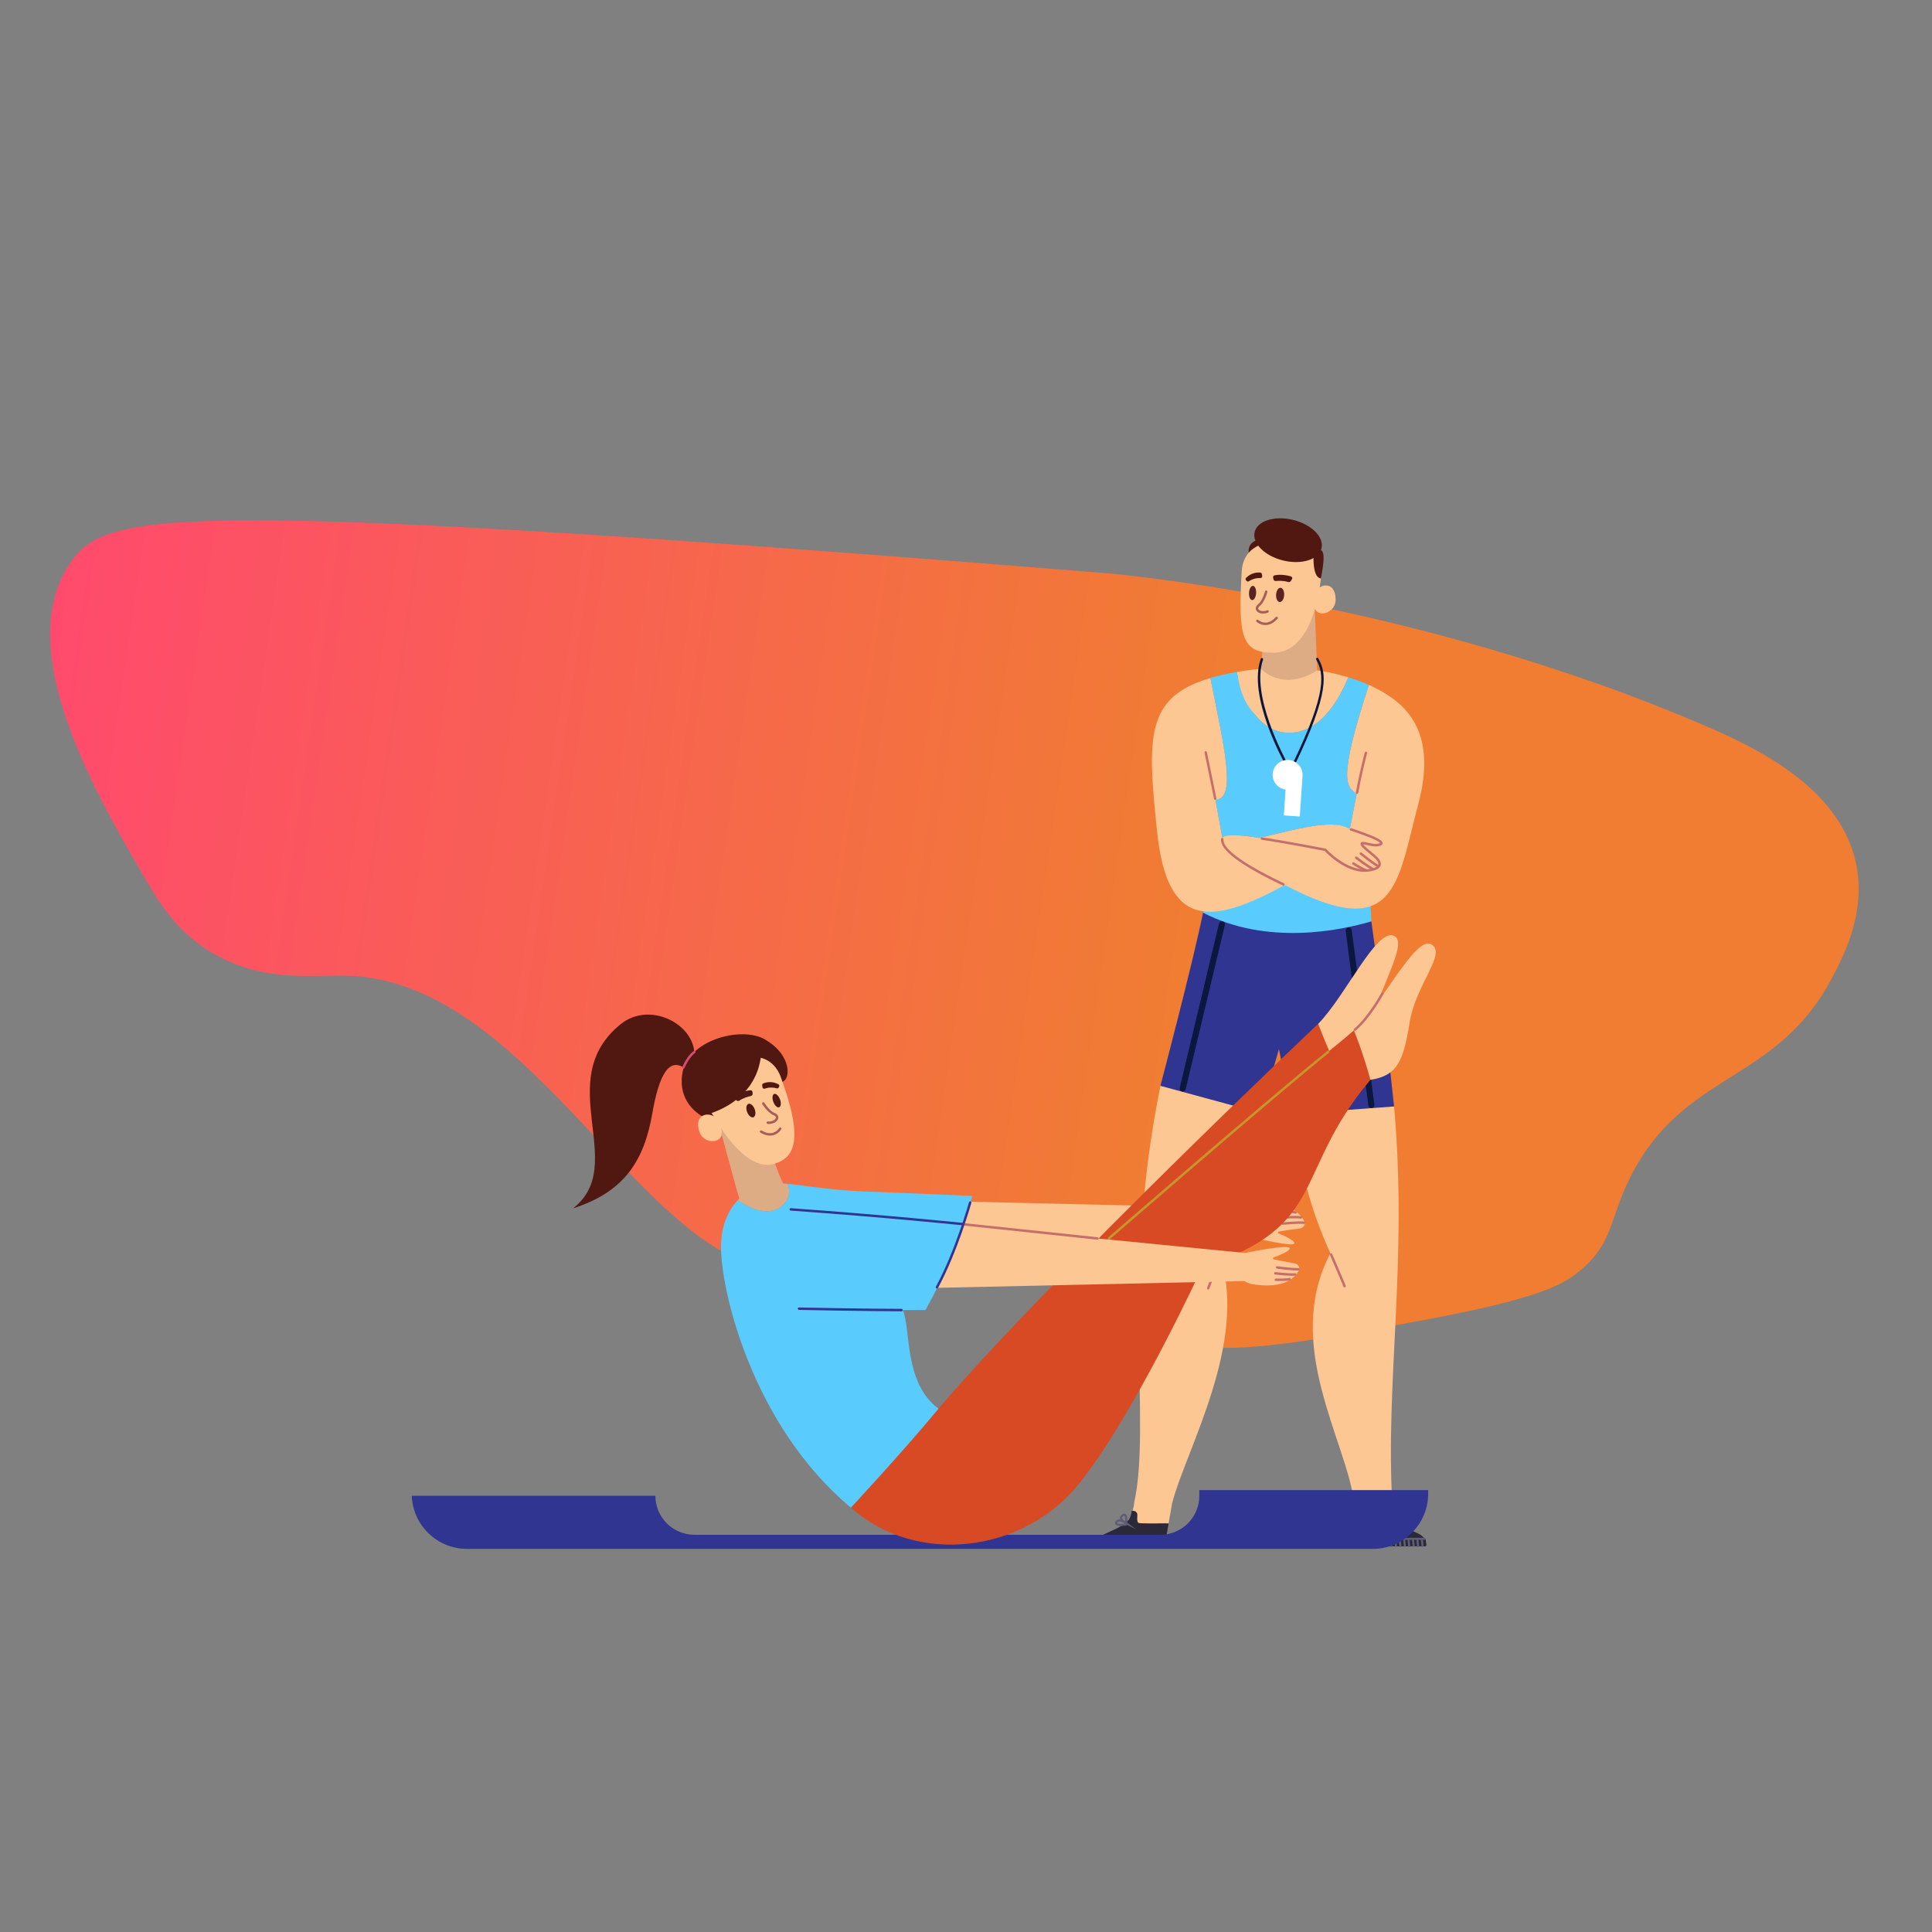<?xml version="1.0" encoding="UTF-8"?><svg id="_Layer_" xmlns="http://www.w3.org/2000/svg" xmlns:xlink="http://www.w3.org/1999/xlink" viewBox="0 0 1500 1500"><rect x="0" y="0" width="1500" height="1500" fill="#808080" stroke="none"/><defs><style>.cls-1{fill:#fff;}.cls-2{fill:#fdc794;}.cls-3{fill:#cf4e68;}.cls-4{fill:#a55f56;}.cls-5{fill:#c46f6a;}.cls-6{fill:#ddac85;}.cls-7{fill:#d84a23;}.cls-8{fill:#c6962a;}.cls-9{fill:#0c173d;}.cls-10{fill:#59ccfd;}.cls-11{fill:#5b2222;}.cls-12{fill:#29293a;}.cls-13{fill:#2f3590;}.cls-14{fill:#5d5d75;}.cls-15{fill:#511812;}.cls-16{fill:url(#Unbenannter_Verlauf_32);}</style><linearGradient id="Unbenannter_Verlauf_32" x1="-84.76" y1="95.65" x2="1335.62" y2="95.65" gradientTransform="translate(1327.03 904.66) rotate(-171.65)" gradientUnits="userSpaceOnUse"><stop offset="0" stop-color="#f07d32"/><stop offset=".17" stop-color="#f07d32"/><stop offset=".36" stop-color="#f07d32"/><stop offset="1" stop-color="#ff4a6d"/></linearGradient></defs><path class="cls-16" d="M1325.79,564.34c34.13,14.76,84.52,39.16,106.52,81.71,24.98,48.31,.15,94.44-10.98,115.12-43.25,80.35-114.74,70.65-155.84,153.32-16.76,33.71-12.86,51.39-40.4,73.36-12.24,9.77-30.92,20.55-121.03,37.29-103.8,19.28-156.6,28.64-200.66,14.59-38.21-12.18-29.94-23.11-88.06-45.97-28.33-11.14-75.86-29.33-129.57-25.63-42.93,2.95-44.01,16.74-70.82,18.23-110.5,6.17-197.9-222.05-342.71-228.72-26.67-1.23-59.27,4.88-96.03-11.9-31.44-14.34-47.95-37.21-59.75-57.23-40.97-69.51-109.47-185.72-60.58-253.37,27.67-38.28,83.56-48.07,801.52,9.76,0,0,236.24,19.03,468.38,119.43Z"/><path class="cls-10" d="M1064.73,715.36l-1.46-28.71h-119.79l-9.44,21.96s57.95,49.94,130.69,6.76Z"/><path class="cls-15" d="M975.88,419.39s-7.96,1.77-6.17,11c7.09-1.57,10.3-8.05,10.3-8.05l-4.12-2.95Z"/><path class="cls-6" d="M1022.74,523.21c.13-1.74-.1-3.17-.16-4.73l-1.91-48.27s-21.99-2.57-39.38,9.28c-1.19,29.64-1.91,45.03-3.94,45.2,0,0,5.04,10.51,21,14.53,16.93-5.01,24.4-16.01,24.4-16.01Z"/><path class="cls-2" d="M1026.34,439.32s-1.98,67.44-37.94,67.44c-24.31,0-27.27-12.16-24.31-63.73,1.93-22.38,24.16-22.82,32.9-23.56,8.74-.74,28.9,3.94,29.34,19.86Z"/><path class="cls-2" d="M1036.97,465.65c0,6.11-5.11,10.57-10.4,10.57s-6.75-4.46-6.75-10.57,4.29-11.07,9.58-11.07,7.57,4.95,7.57,11.07Z"/><path class="cls-11" d="M997.02,462.07c-.19,3.05-1.74,5.44-3.47,5.34-1.73-.11-2.98-2.66-2.8-5.72,.18-3.05,1.74-5.44,3.47-5.34,1.73,.1,2.98,2.66,2.8,5.72Z"/><path class="cls-11" d="M975.24,460.55c-.19,3.05-1.57,5.45-3.09,5.36-1.52-.09-2.61-2.64-2.42-5.69,.19-3.05,1.57-5.45,3.09-5.36,1.52,.09,2.61,2.64,2.42,5.69Z"/><path class="cls-15" d="M990.64,451.09c2.08-.21,5.8-.35,9.5,.79,.79,.24,1.65-.11,2.04-.77,.33-.56,.62-1.02,.87-1.39,.58-.86,.13-1.98-.95-2.28-2.73-.76-7.6-1.73-12.34-.79-.93,.19-1.53,1.01-1.32,1.84,.11,.45,.21,.91,.29,1.33,.16,.82,.99,1.37,1.91,1.28Z"/><path class="cls-15" d="M969.65,451.28c1.43-.96,4.62-2.67,8.94-2.49,.84,.03,1.51-.7,1.4-1.53-.1-.76-.22-1.32-.32-1.72-.14-.55-.61-.95-1.18-1-1.97-.18-6.88-.11-11.07,4.15-.48,.49-.5,1.29-.04,1.81,.19,.22,.39,.42,.56,.6,.46,.46,1.17,.54,1.71,.18Z"/><path class="cls-4" d="M982.45,485.29c-4.03,0-6.74-2.47-6.85-2.58-.38-.35-.4-.95-.05-1.33,.35-.39,.94-.41,1.33-.06,.02,.02,2.45,2.29,5.95,2.07,2.62-.12,5.18-1.54,7.6-4.23,.35-.38,.94-.42,1.33-.07,.39,.35,.42,.95,.07,1.33-2.78,3.08-5.79,4.71-8.94,4.85-.15,0-.29,0-.43,0Z"/><path class="cls-4" d="M980.23,476.36c-1.99,0-4.44-1.11-5.11-2.99-.3-.83-.47-2.5,1.74-4.3,3.44-2.81,5.27-9.84,5.29-9.91,.12-.5,.64-.81,1.15-.68,.5,.13,.81,.64,.68,1.15-.08,.31-1.99,7.7-5.92,10.9-.69,.56-1.44,1.4-1.16,2.2,.34,.93,1.89,1.74,3.34,1.74h.02c2.41-.01,3.39-.56,3.4-.57,.42-.26,1.01-.12,1.28,.32,.27,.44,.14,1.01-.29,1.28-.13,.09-1.4,.83-4.38,.85h-.03Z"/><path class="cls-15" d="M1026.02,425.72c-2.12,8.71-15.47,12.93-29.8,9.44-14.34-3.5-24.24-13.39-22.12-22.1,2.12-8.71,15.47-12.93,29.8-9.44,14.34,3.5,24.24,13.39,22.12,22.1Z"/><path class="cls-15" d="M1019.82,431.76s-.88,16.82,5.74,17.34c2.3-12.24,3.2-20.54,0-21.98-3.4,1.5-5.74,4.64-5.74,4.64Z"/><g><path class="cls-2" d="M1001.31,568.94c24.19-.28,38.75-26.61,45.5-43.07-20.3-6.19-49.91-10.66-86.63-4.15,3.27,14.58,13.7,47.54,41.14,47.22Z"/><path class="cls-2" d="M1070.14,535.33c-2.04-1.09-4.5-2.3-7.33-3.55-24.29,74.22-17.52,78.94-9.48,84.65,0,0-2.4,12.54-5.34,27.21-12.54-7.2-32.28-2.4-70.16,6.94-28.81-4.8-28.81,0-28.81,0,0,0-2.53-14.01-5.34-29.61,16.21-.77,7.47-37.72-3.94-94.55-50.79,14.96-48.96,46.15-41.41,119.09,8,77.37,43.22,72.03,99.24,41.62,86.44,45.35,86.97-.53,103.51-62.43,14.6-54.63-7.47-76.83-30.95-89.37Z"/></g><g><path class="cls-2" d="M1044.25,641.42s29.05,10.38,28.32,13.45c-.54,2.27-9.66,.76-14.34-.19-.84-.17-1.28,.79-.63,1.39,2.43,2.26,6.79,6.25,12.17,10.93,2.25,1.96,2.15,5.21-.16,6.54-11.76,6.76-25.41-.52-36.03-9.36,0,0-9.53-7.62-4.21-17.72,4.89-9.28,14.88-5.05,14.88-5.05h0Z"/><path class="cls-5" d="M1069.98,673.4c-.15,0-.3-.04-.45-.12-4.57-2.47-13.21-9.51-13.57-9.81-.4-.33-.46-.92-.13-1.33,.34-.4,.93-.46,1.33-.13,.09,.07,8.86,7.23,13.27,9.62,.46,.25,.63,.82,.38,1.28-.17,.32-.49,.49-.83,.49Z"/><path class="cls-5" d="M1065.71,675.54c-.14,0-.29-.03-.42-.1-4.57-2.28-12.57-8.51-12.91-8.78-.41-.32-.48-.91-.16-1.32,.32-.41,.91-.48,1.32-.16,.08,.06,8.18,6.39,12.58,8.58,.47,.23,.66,.8,.42,1.27-.16,.33-.5,.52-.84,.52Z"/><path class="cls-5" d="M1060.15,676.41c-.08,0-.16,0-.23-.03-2.5-.64-8.97-4.7-9.7-5.16-.44-.28-.58-.86-.29-1.3,.28-.44,.86-.57,1.3-.29,1.91,1.21,7.29,4.45,9.16,4.92,.5,.13,.81,.64,.68,1.15-.11,.43-.49,.71-.91,.71Z"/></g><path class="cls-10" d="M943.68,620.96c2.8,15.61,5.34,29.61,5.34,29.61,0,0,0-4.8,28.81,0,37.88-9.34,57.62-14.14,70.16-6.94,2.93-14.67,5.34-27.21,5.34-27.21-8.04-5.71-14.81-10.43,9.48-84.65-4.42-1.95-9.77-4.01-16-5.9-6.75,16.46-21.3,42.8-45.5,43.07-27.43,.31-37.86-32.64-41.14-47.22-3.48,.62-7.01,1.32-10.62,2.14-3.48,.79-6.73,1.65-9.81,2.56,11.41,56.83,20.15,93.78,3.94,94.55Z"/><g><path class="cls-5" d="M996.4,687.59c-.14,0-.28-.03-.4-.09-33.25-15.86-48.93-27.66-47.95-36.09,.06-.52,.54-.89,1.04-.83,.52,.06,.88,.53,.82,1.04-.59,5.1,7.06,15.17,46.9,34.17,.47,.23,.67,.79,.45,1.26-.16,.34-.5,.54-.85,.54Z"/><path class="cls-5" d="M1059.49,676.9c-15.28,0-29.09-14.16-31.05-16.26-3.31-.64-32.87-6.37-48.84-8.62-.52-.07-.87-.55-.8-1.07,.07-.52,.5-.86,1.07-.8,16.9,2.38,48.92,8.63,49.24,8.69l.31,.06,.21,.23c.16,.18,16.28,17.73,32.6,15.71,4.59-.58,7.4-1.83,7.89-3.54,.44-1.49-.91-3.62-3.78-6.01-8.29-6.88-10.79-8.96-9.84-10.85,.62-1.25,2.36-.85,5.51-.14,2.27,.52,5.12,1.16,7.02,.92,2-.24,2.48-.6,2.56-.68-.08,0-.46-.68-2.99-2.05-4.87-2.63-19.82-7.58-19.97-7.63-.5-.16-.76-.7-.6-1.19,.16-.49,.7-.76,1.19-.6,.62,.2,15.26,5.06,20.27,7.77,3,1.62,4.17,2.85,3.94,4.13-.28,1.48-2.37,1.92-4.17,2.14-2.24,.26-5.26-.41-7.67-.96-1.12-.26-2.59-.59-3.31-.63,.65,1.17,4.67,4.5,9.27,8.33,3.59,2.98,5.06,5.66,4.38,7.99-.74,2.54-3.93,4.18-9.47,4.88-.99,.12-1.98,.18-2.96,.18Z"/><path class="cls-5" d="M1053.62,616.37c-.06,0-.11,0-.17-.02-.51-.09-.85-.58-.76-1.1,3.17-17.31,6.89-30.82,6.93-30.96,.14-.5,.63-.79,1.16-.66,.5,.14,.8,.66,.65,1.16-.04,.13-3.73,13.57-6.89,30.8-.08,.45-.48,.77-.93,.77Z"/><path class="cls-5" d="M943.48,620.94c-.44,0-.83-.31-.93-.76-3.96-19.77-7.36-35.68-7.39-35.84-.11-.51,.22-1.01,.72-1.12,.54-.11,1.01,.22,1.12,.72,.04,.16,3.44,16.08,7.4,35.87,.1,.51-.23,1.01-.74,1.11-.06,.01-.12,.02-.18,.02Z"/></g><g><path class="cls-2" d="M1082.36,859.05c10.67,120.58-6.8,212.78-1.4,307.94-15.68,11.13-29.52,.18-29.52,.18-5.63-48.01-55.78-122.97-18.57-194.2-20.28-44.29-24.68-79.23-30.01-108.04,41.08-14.41,79.5-5.87,79.5-5.87Z"/><path class="cls-2" d="M900.96,843.05c-30.95,151.53-6.73,261.47-20.44,323.95,11.5,6.46,29.51,.18,29.51,.18,10.4-40.94,59.22-124.84,37.22-191.8,17.74-46.42,25.48-85.37,31.35-111.25-36.41-23.74-77.63-21.08-77.63-21.08Z"/></g><g><g><path class="cls-2" d="M878.19,1177c.15-.36,.3-.73,.41-1.11,2.32-8.19,1.91-8.9,1.91-8.9l29.51,.18-1.77,10.12h0l-.97,5.54-3.57-.05s-18.2,.38-19.78-.38c-1.58-.76-.98-5.35-.98-5.35h0l-4.77-.05Z"/><path class="cls-12" d="M857.25,1191.19c5.17-2.65,14.77-5.79,19.26-11.42,.95-1.55,1.87-3.72,2.08-6.63,.18-.03,.37-.06,.56-.09,2.49-.39,4.35,1.54,3.81,3.99h0s-.61,4.59,.98,5.35c1.58,.76,19.78,.38,19.78,.38l3.57,.05-3.05,17.44h-11.7c.09-1.08,.02-2.76-1.25-2.76-1.2,0-1.76,1.6-2.01,2.76h-37.89s-.4-5.87,5.86-9.08Z"/></g><path class="cls-12" d="M905.11,1194.76h-51.99c-.52,0-1.02,.42-1.11,.95l-.68,3.9c-.09,.52,.26,.95,.78,.95h51.99c.52,0,1.02-.42,1.11-.95l.68-3.9c.09-.52-.26-.95-.78-.95Z"/><path class="cls-14" d="M905.11,1195.58h-51.99c-.46,0-.82-.37-.82-.82s.37-.82,.82-.82h51.99c.46,0,.82,.37,.82,.82s-.37,.82-.82,.82Z"/><g><path class="cls-14" d="M854.16,1200.98c-.05,0-.1,0-.15-.01-.45-.08-.74-.52-.66-.96l1-5.33c.08-.45,.52-.74,.96-.66,.45,.08,.74,.52,.66,.96l-1,5.33c-.07,.4-.42,.67-.81,.67Z"/><path class="cls-14" d="M861.03,1200.98c-.05,0-.1,0-.15-.01-.45-.08-.74-.52-.66-.96l1-5.33c.08-.45,.52-.74,.96-.66,.45,.08,.74,.52,.66,.96l-1,5.33c-.07,.4-.42,.67-.81,.67Z"/><path class="cls-14" d="M867.9,1200.98c-.05,0-.1,0-.15-.01-.45-.08-.74-.52-.66-.96l1-5.33c.08-.45,.52-.74,.96-.66,.45,.08,.74,.52,.66,.96l-1,5.33c-.07,.4-.42,.67-.81,.67Z"/><path class="cls-14" d="M874.77,1200.98c-.05,0-.1,0-.15-.01-.45-.08-.74-.52-.66-.96l1-5.33c.08-.45,.51-.74,.96-.66,.45,.08,.74,.52,.66,.96l-1,5.33c-.07,.4-.42,.67-.81,.67Z"/><path class="cls-14" d="M881.64,1200.98c-.05,0-.1,0-.15-.01-.45-.08-.74-.52-.66-.96l1-5.33c.08-.45,.52-.74,.96-.66,.45,.08,.74,.52,.66,.96l-1,5.33c-.07,.4-.42,.67-.81,.67Z"/><path class="cls-14" d="M888.51,1200.98c-.05,0-.1,0-.15-.01-.45-.08-.74-.52-.66-.96l1-5.33c.08-.45,.51-.74,.96-.66,.45,.08,.74,.52,.66,.96l-1,5.33c-.07,.4-.42,.67-.81,.67Z"/><path class="cls-14" d="M895.38,1200.98c-.05,0-.1,0-.15-.01-.45-.08-.74-.52-.66-.96l1-5.33c.08-.45,.51-.74,.96-.66,.45,.08,.74,.52,.66,.96l-1,5.33c-.07,.4-.42,.67-.81,.67Z"/><path class="cls-14" d="M902.25,1200.98c-.05,0-.1,0-.15-.01-.45-.08-.74-.52-.66-.96l1-5.33c.08-.45,.51-.74,.96-.66,.45,.08,.74,.52,.66,.96l-1,5.33c-.07,.4-.42,.67-.81,.67Z"/><path class="cls-14" d="M857.61,1201.11c-.05,0-.1,0-.15-.01-.45-.08-.74-.52-.66-.96l1-5.33c.08-.45,.51-.75,.96-.66,.45,.08,.74,.52,.66,.96l-1,5.33c-.07,.4-.42,.67-.81,.67Z"/><path class="cls-14" d="M864.48,1201.11c-.05,0-.1,0-.15-.01-.45-.08-.74-.52-.66-.96l1-5.33c.08-.45,.51-.75,.96-.66,.45,.08,.74,.52,.66,.96l-1,5.33c-.07,.4-.42,.67-.81,.67Z"/><path class="cls-14" d="M871.35,1201.11c-.05,0-.1,0-.15-.01-.45-.08-.74-.52-.66-.96l1-5.33c.08-.45,.5-.75,.96-.66,.45,.08,.74,.52,.66,.96l-1,5.33c-.07,.4-.42,.67-.81,.67Z"/><path class="cls-14" d="M878.22,1201.11c-.05,0-.1,0-.15-.01-.45-.08-.74-.52-.66-.96l1-5.33c.08-.45,.52-.75,.96-.66,.45,.08,.74,.52,.66,.96l-1,5.33c-.07,.4-.42,.67-.81,.67Z"/><path class="cls-14" d="M885.09,1201.11c-.05,0-.1,0-.15-.01-.45-.08-.74-.52-.66-.96l1-5.33c.08-.45,.52-.75,.96-.66,.45,.08,.74,.52,.66,.96l-1,5.33c-.07,.4-.42,.67-.81,.67Z"/><path class="cls-14" d="M891.96,1201.11c-.05,0-.1,0-.15-.01-.45-.08-.74-.52-.66-.96l1-5.33c.08-.45,.52-.75,.96-.66,.45,.08,.74,.52,.66,.96l-1,5.33c-.07,.4-.42,.67-.81,.67Z"/><path class="cls-14" d="M898.83,1201.11c-.05,0-.1,0-.15-.01-.45-.08-.74-.51-.66-.96l1-5.33c.08-.45,.52-.75,.96-.66,.45,.08,.74,.51,.66,.96l-1,5.33c-.07,.4-.42,.67-.81,.67Z"/></g><path class="cls-14" d="M881.88,1187.32l-7.01-3.44c-.08,.32-.34,.58-.69,.62-2.11,.28-7.14,.72-8.26-1.11-.27-.45-.46-1.2,.25-2.23,.56-.82,1.34-1.32,2.33-1.47,.43-.07,.87-.07,1.33,0-.19-.38-.31-.76-.34-1.16-.05-.72,.18-1.76,1.56-2.69,1.34-.9,2.27-.69,2.79-.36,1.58,1.01,1.5,4.45,1.29,6.57,.28,.2,.47,.35,.55,.41l6.19,4.86Zm-12.71-6.02c-.15,0-.29,0-.42,.03-.53,.08-.93,.33-1.22,.77-.21,.31-.2,.44-.2,.44,.26,.47,2.82,.73,5.9,.41-.37-.23-.77-.51-1.17-.81-.96-.47-2-.84-2.89-.84Zm3.75-.58c.22,.11,.43,.23,.64,.34,.11-1.98-.06-3.83-.59-4.17-.17-.11-.54,.03-.99,.33-.87,.59-.84,1.06-.83,1.21,.05,.69,.81,1.53,1.78,2.3Z"/></g><g><g><path class="cls-2" d="M1082.42,1177c-.12-.36-.24-.73-.32-1.11-1.61-8.19-1.13-8.9-1.13-8.9l-29.52,.18,.89,10.12h0l.48,5.54,3.58-.05s18.16,.38,19.81-.38c1.65-.76,1.45-5.35,1.45-5.35h0l4.77-.05Z"/><path class="cls-12" d="M1102.12,1191.19c-4.94-2.65-14.26-5.79-18.26-11.42-.82-1.55-1.54-3.72-1.5-6.63-.18-.03-.36-.06-.55-.09-2.46-.39-4.48,1.54-4.16,3.99h0s.21,4.59-1.45,5.35c-1.65,.76-19.81,.38-19.81,.38l-3.58,.05,1.53,17.44h11.7c0-1.08,.22-2.76,1.49-2.76,1.2,0,1.62,1.6,1.77,2.76h37.89s.91-5.87-5.06-9.08Z"/></g><path class="cls-12" d="M1053.95,1194.76h51.99c.52,0,.98,.42,1.03,.95l.34,3.9c.05,.52-.34,.95-.87,.95h-51.99c-.52,0-.99-.42-1.03-.95l-.34-3.9c-.05-.52,.34-.95,.87-.95Z"/><path class="cls-14" d="M1105.94,1195.58h-51.99c-.46,0-.82-.37-.82-.82s.37-.82,.82-.82h51.99c.46,0,.82,.37,.82,.82s-.37,.82-.82,.82Z"/><g><path class="cls-14" d="M1104.43,1200.98c-.42,0-.78-.32-.82-.74l-.54-5.33c-.05-.45,.29-.86,.74-.9,.47-.02,.86,.28,.9,.74l.54,5.33c.05,.45-.29,.86-.74,.9-.03,0-.06,0-.08,0Z"/><path class="cls-14" d="M1097.56,1200.98c-.42,0-.78-.32-.82-.74l-.54-5.33c-.05-.45,.29-.86,.74-.9,.46-.02,.86,.28,.9,.74l.54,5.33c.05,.45-.29,.86-.74,.9-.03,0-.06,0-.08,0Z"/><path class="cls-14" d="M1090.69,1200.98c-.42,0-.78-.32-.82-.74l-.54-5.33c-.05-.45,.29-.86,.74-.9,.44-.02,.86,.28,.9,.74l.54,5.33c.05,.45-.29,.86-.74,.9-.03,0-.06,0-.08,0Z"/><path class="cls-14" d="M1083.82,1200.98c-.42,0-.78-.32-.82-.74l-.54-5.33c-.05-.45,.29-.86,.74-.9,.47-.02,.86,.28,.9,.74l.54,5.33c.05,.45-.29,.86-.74,.9-.03,0-.06,0-.08,0Z"/><path class="cls-14" d="M1076.94,1200.98c-.42,0-.78-.32-.82-.74l-.54-5.33c-.05-.45,.29-.86,.74-.9,.46-.02,.86,.28,.9,.74l.54,5.33c.05,.45-.29,.86-.74,.9-.03,0-.06,0-.08,0Z"/><path class="cls-14" d="M1070.07,1200.98c-.42,0-.78-.32-.82-.74l-.53-5.33c-.05-.45,.29-.86,.74-.9,.44-.02,.86,.28,.9,.74l.53,5.33c.05,.45-.29,.86-.74,.9-.03,0-.06,0-.08,0Z"/><path class="cls-14" d="M1063.21,1200.98c-.42,0-.78-.32-.82-.74l-.54-5.33c-.05-.45,.29-.86,.74-.9,.46-.02,.86,.28,.9,.74l.54,5.33c.05,.45-.29,.86-.74,.9-.03,0-.06,0-.08,0Z"/><path class="cls-14" d="M1056.33,1200.98c-.42,0-.78-.32-.82-.74l-.54-5.33c-.05-.45,.29-.86,.74-.9,.46-.02,.86,.28,.9,.74l.54,5.33c.05,.45-.29,.86-.74,.9-.03,0-.06,0-.08,0Z"/><path class="cls-14" d="M1100.97,1201.11c-.42,0-.78-.32-.82-.74l-.53-5.33c-.05-.45,.29-.86,.74-.9,.46-.05,.86,.29,.9,.74l.53,5.33c.05,.45-.29,.86-.74,.9-.03,0-.06,0-.08,0Z"/><path class="cls-14" d="M1094.1,1201.11c-.42,0-.78-.32-.82-.74l-.54-5.33c-.05-.45,.29-.86,.74-.9,.45-.05,.86,.29,.9,.74l.54,5.33c.05,.45-.29,.86-.74,.9-.03,0-.06,0-.08,0Z"/><path class="cls-14" d="M1087.23,1201.11c-.42,0-.78-.32-.82-.74l-.54-5.33c-.05-.45,.29-.86,.74-.9,.44-.05,.86,.29,.9,.74l.54,5.33c.05,.45-.29,.86-.74,.9-.03,0-.06,0-.08,0Z"/><path class="cls-14" d="M1080.36,1201.11c-.42,0-.78-.32-.82-.74l-.53-5.33c-.05-.45,.29-.86,.74-.9,.47-.05,.86,.29,.9,.74l.53,5.33c.05,.45-.29,.86-.74,.9-.03,0-.06,0-.08,0Z"/><path class="cls-14" d="M1073.49,1201.11c-.42,0-.78-.32-.82-.74l-.54-5.33c-.05-.45,.29-.86,.74-.9,.45-.05,.86,.29,.9,.74l.54,5.33c.05,.45-.29,.86-.74,.9-.03,0-.06,0-.08,0Z"/><path class="cls-14" d="M1066.62,1201.11c-.42,0-.78-.32-.82-.74l-.54-5.33c-.05-.45,.29-.86,.74-.9,.44-.05,.86,.29,.9,.74l.54,5.33c.05,.45-.29,.86-.74,.9-.03,0-.06,0-.08,0Z"/><path class="cls-14" d="M1059.75,1201.11c-.42,0-.78-.32-.82-.74l-.53-5.33c-.05-.45,.29-.86,.74-.9,.46-.05,.86,.29,.9,.74l.53,5.33c.05,.45-.29,.86-.74,.9-.03,0-.06,0-.08,0Z"/></g><path class="cls-14" d="M1089.41,1184.75c-1.47,0-2.87-.16-3.57-.25-.43-.06-.73-.43-.71-.86l-.71-1.2c.09-.06,.3-.22,.62-.43-.03-2.13,.18-5.63,1.88-6.57,.54-.3,1.45-.48,2.71,.42,1.26,.9,1.45,1.9,1.38,2.58-.04,.43-.19,.84-.41,1.24,.48-.05,.95-.04,1.39,.05,.9,.18,1.63,.7,2.09,1.48,.6,1.01,.39,1.75,.11,2.18-.71,1.08-2.8,1.36-4.76,1.36Zm-2.5-1.79c2.87,.29,5.51,.09,5.89-.48,.02-.03,0-.18-.15-.43-.23-.39-.55-.62-1.01-.71-.94-.2-2.27,.22-3.48,.79-.43,.31-.86,.59-1.26,.82Zm.97-6.12c-.06,0-.11,.01-.16,.04-.6,.33-.95,2.14-1.02,4.14,.2-.11,.41-.21,.63-.32,1.09-.81,1.96-1.7,2.03-2.42,.01-.14,.05-.55-.69-1.09-.2-.15-.54-.35-.79-.35Z"/></g><g><path class="cls-5" d="M1043.95,999.52c-.37,0-.72-.22-.87-.58-.05-.12-5.1-12.2-10.5-24.59-.21-.48,0-1.03,.49-1.24,.49-.21,1.03,.01,1.24,.49,5.41,12.4,10.46,24.5,10.51,24.62,.2,.48-.03,1.03-.51,1.23-.12,.05-.24,.07-.36,.07Z"/><path class="cls-5" d="M938.04,1001.12c-.11,0-.23-.02-.34-.06-.49-.19-.73-.74-.54-1.22,.04-.1,4.05-10.42,8.66-23.33,.17-.49,.71-.75,1.21-.57,.49,.17,.75,.72,.57,1.21-4.62,12.94-8.64,23.27-8.68,23.38-.15,.37-.5,.6-.88,.6Z"/></g><path class="cls-2" d="M997.26,563.2c-25.61,0-33.64-22.18-36.13-37.58,25.96-6.85,51.99-8.14,80.25-.33-3.5,12.32-14.34,37.91-44.12,37.91Z"/><path class="cls-13" d="M934.03,708.6c49.74,25.67,106.29,13.92,130.69,6.76,1.55,11.02,10.36,74.6,17.64,143.7l-79.5,5.87-9.87-50.42-14.41,49.62-77.63-21.08s25.61-97.09,33.08-134.45Z"/><g><path class="cls-9" d="M1064.69,860.29c-1.16,0-2.18-.87-2.33-2.05l-17.54-135.47c-.17-1.29,.75-2.47,2.03-2.64,1.3-.15,2.47,.74,2.64,2.03l17.54,135.47c.17,1.29-.75,2.47-2.03,2.64-.11,.01-.21,.02-.31,.02Z"/><path class="cls-9" d="M918.24,847.49c-.18,0-.36-.02-.55-.06-1.27-.3-2.05-1.57-1.74-2.84l30.46-127.47c.3-1.27,1.55-2.06,2.84-1.74,1.27,.3,2.05,1.57,1.74,2.84l-30.46,127.47c-.26,1.08-1.22,1.81-2.29,1.81Z"/></g><path class="cls-6" d="M979.03,519.24s16.54,18.49,43.68,1.24c-20.14-9.88-43.68-1.24-43.68-1.24Z"/><path class="cls-9" d="M1002.8,595.19c-2.37,0-4.6-1.48-4.72-1.56-.12-.08-.22-.19-.29-.32-1.2-2.13-29.26-52.59-18.95-81.78,.18-.5,.72-.75,1.2-.58,.49,.17,.75,.71,.58,1.2-9.71,27.48,16.74,76.44,18.7,80.02,.82,.5,2.66,1.37,4.16,1.05,27.3-56.35,24.29-70.54,18.41-81.14-.25-.46-.09-1.03,.37-1.28,.45-.25,1.03-.09,1.28,.37,6.14,11.08,9.35,25.78-18.54,83.26-.11,.22-.29,.39-.52,.47-.55,.2-1.11,.28-1.67,.28Zm1.35-1.17h0Z"/><path class="cls-1" d="M1000.47,590.03c-6.39-.43-11.93,4.41-12.36,10.8-.41,6.12,4.02,11.4,10.01,12.22l-1.34,20.04,12.38,.83,2.12-31.54c.43-6.39-4.41-11.93-10.8-12.36Z"/><path class="cls-13" d="M319.7,1161.32h189.14c0,16.72,13.56,30.28,30.28,30.28h361.75c16.72,0,30.28-13.56,30.28-30.28v-4.4h177.67v2.74c0,23.68-19.2,42.88-42.88,42.88H362.54c-23.03,0-41.95-18.2-42.85-41.22h0Z"/><path class="cls-15" d="M539.1,818.64c0-23.74-34.8-41.61-57.21-23.47-53.98,43.7,6.67,108.98-36.95,142.99,40.02-12.81,55.16-37.24,61.49-73.63,5.34-30.68,13.34-44.82,26.53-34.16,5.47-5.74,6.14-11.74,6.14-11.74Z"/><path class="cls-15" d="M555.44,867.68c-2.84,1.41-6.16,1.37-8.93-.17-7.14-3.97-19.46-13.74-16.92-33.08,3.54-26.92,45.86-38.1,64.34-27.41,18.47,10.69,20.07,26.98,15.28,31.75-3.98,3.96-41.19,22.65-53.77,28.91Z"/><path class="cls-3" d="M530.62,829.71c-.12,0-.25-.03-.37-.08-.48-.2-.7-.76-.5-1.24,3.78-8.91,8.6-12.27,8.81-12.41,.43-.29,1.01-.18,1.31,.25,.29,.43,.18,1.01-.25,1.31-.05,.03-4.59,3.23-8.13,11.59-.15,.36-.5,.58-.87,.58Z"/><path class="cls-2" d="M1023.45,794.9c21.61-22.14,45.41-74.82,58.96-68.29,10.8,5.2-9.93,37.72-16.01,62.96-8.54,35.48-31.75,37.88-31.75,37.88,0,0-14.14-18.94-11.2-32.55Z"/><path class="cls-2" d="M1051.2,799.97c20.41-17.61,47.62-74.03,60.02-66.83,12.41,7.2-12.01,30.81-16.81,60.82-4.8,30.01-9.6,41.22-30.41,44.42-8.8-7.74-12.81-38.42-12.81-38.42Z"/><polygon class="cls-2" points="745.2 932.83 974.1 938.16 972.5 958.44 732.93 979.78 745.2 932.83"/><path class="cls-6" d="M574.4,931.63c-.62-1.64-1.98-6.4-2.4-7.91l-12.73-46.58s16.17-7.67,33.04-.46c9.63,28.05,15.49,44.07,17.1,43.75,0,0-1.56,9.75-12.65,17.38-14.51-.77-22.36-6.17-22.36-6.17Z"/><path class="cls-2" d="M545.33,850.23s27.66,62.05,56.1,53.29c16.04-4.94,22.49-19.64,4.48-68.07-8.43-20.82-29.8-14.71-38.38-12.84-8.57,1.86-26.46,12.27-22.2,27.61Z"/><path class="cls-2" d="M542.91,878.52c1.8,5.84,7.99,8.6,13.05,7.04,5.06-1.56,5.14-6.25,3.35-12.09-1.8-5.84-7.36-9.31-12.42-7.76-5.06,1.56-5.78,6.96-3.98,12.8Z"/><path class="cls-15" d="M580.04,863.34c1.07,2.86,3.26,4.69,4.89,4.08,1.62-.61,2.07-3.42,.99-6.29-1.07-2.86-3.26-4.69-4.88-4.08-1.62,.61-2.07,3.42-.99,6.29Z"/><path class="cls-15" d="M600.41,855.48c1.07,2.86,3.1,4.75,4.53,4.21,1.43-.54,1.71-3.29,.64-6.15-1.08-2.86-3.1-4.75-4.53-4.21s-1.71,3.29-.64,6.15Z"/><path class="cls-15" d="M582.91,850.97c-2.05,.41-5.65,1.38-8.85,3.55-.68,.46-1.61,.38-2.18-.14-.48-.44-.89-.79-1.24-1.07-.81-.65-.7-1.85,.24-2.46,2.39-1.53,6.75-3.89,11.56-4.38,.94-.1,1.76,.51,1.81,1.36,.02,.46,.07,.93,.11,1.35,.09,.83-.55,1.6-1.45,1.78Z"/><path class="cls-15" d="M603.03,844.98c-1.65-.49-5.2-1.19-9.28,.25-.79,.28-1.65-.23-1.79-1.05-.12-.75-.18-1.32-.2-1.74-.03-.57,.31-1.09,.83-1.3,1.83-.75,6.54-2.13,11.8,.71,.61,.33,.86,1.09,.57,1.72-.12,.27-.24,.52-.36,.74-.3,.57-.96,.86-1.58,.68Z"/><path class="cls-4" d="M597.83,881.7c-2.34,0-4.83-.78-7.43-2.32-.45-.27-.6-.84-.33-1.29,.27-.45,.85-.59,1.29-.33,3.11,1.85,5.99,2.45,8.51,1.8,3.36-.87,5.06-3.7,5.08-3.73,.26-.45,.84-.6,1.29-.34,.45,.26,.6,.84,.34,1.28-.09,.14-2.08,3.53-6.21,4.6-.83,.21-1.68,.32-2.55,.32Z"/><path class="cls-4" d="M596.87,872.65c-.63,0-.97-.09-1.04-.1-.5-.14-.8-.66-.66-1.16,.14-.5,.66-.79,1.16-.66h0s1.09,.23,3.39-.46c1.39-.42,2.65-1.66,2.7-2.65,.04-.85-.93-1.43-1.75-1.77-4.69-1.91-8.7-8.4-8.87-8.68-.27-.44-.13-1.02,.32-1.3,.45-.27,1.02-.13,1.3,.32,.04,.06,3.85,6.24,7.96,7.92,2.64,1.07,2.97,2.72,2.93,3.6-.09,2-2.12,3.79-4.04,4.37-1.54,.46-2.66,.58-3.4,.58Z"/><g><path class="cls-2" d="M970.05,972.1s30.24-6.08,31.2-3.07c.71,2.23-7.89,5.63-12.39,7.23-.81,.29-.69,1.33,.18,1.52,3.25,.68,9.04,1.85,16.06,3.09,2.93,.52,4.53,3.36,3.23,5.69-6.59,11.86-22.05,12.65-35.7,10.55,0,0-12.09-1.62-12.74-13.01-.6-10.47,10.15-12,10.15-12h0Z"/><path class="cls-5" d="M1006.99,986.41c-5.51,0-15.1-1.38-15.53-1.44-.52-.07-.87-.55-.8-1.07,.08-.51,.52-.88,1.07-.8,.12,.01,11.34,1.57,16.34,1.4,.57,.04,.96,.38,.99,.9,.02,.52-.38,.96-.9,.98-.36,.02-.75,.03-1.16,.03Z"/><path class="cls-5" d="M1003.18,990.49c-5.33,0-12.8-.91-13.16-.96-.52-.06-.88-.54-.82-1.05,.06-.52,.55-.87,1.05-.82,.1,.01,10.31,1.25,15.21,.87,.48-.05,.98,.35,1.01,.86,.04,.52-.35,.97-.87,1.01-.72,.06-1.55,.08-2.43,.08Z"/><path class="cls-5" d="M992.92,994.59c-1.21,0-2.13-.02-2.4-.02-.52-.01-.93-.44-.92-.96,.01-.51,.43-.92,.94-.92,0,0,.01,0,.02,0,2.26,.06,8.54,.06,10.39-.5,.52-.16,1.03,.14,1.17,.63,.15,.5-.13,1.02-.63,1.17-1.71,.51-5.87,.6-8.57,.6Z"/></g><g><path class="cls-2" d="M973.79,960.99s29.95,7.4,31.03,4.43c.8-2.2-7.63-5.97-12.06-7.77-.8-.33-.63-1.36,.24-1.51,3.27-.54,9.11-1.45,16.18-2.38,2.95-.39,4.67-3.16,3.48-5.54-6.07-12.13-21.47-13.6-35.2-12.1,0,0-12.15,1.09-13.3,12.44-1.06,10.44,9.61,12.43,9.61,12.43h0Z"/><path class="cls-5" d="M995.83,950.95c-.48,0-.89-.36-.94-.85-.05-.52,.33-.98,.85-1.03,.47-.04,11.57-1.14,16.73-.68,.52,.05,.9,.5,.86,1.02-.05,.52-.5,.91-1.02,.85-4.99-.44-16.26,.67-16.38,.68-.03,0-.06,0-.09,0Z"/><path class="cls-5" d="M994.58,946.33c-.49,0-.9-.37-.94-.87-.04-.52,.35-.97,.87-1.01,.42-.04,10.56-.82,15.6-.19,.52,.06,.88,.53,.82,1.05-.06,.51-.54,.91-1.05,.82-4.88-.6-15.12,.19-15.23,.2-.02,0-.05,0-.07,0Z"/><path class="cls-5" d="M1005.85,942.34c-.1,0-.21-.02-.31-.05-1.83-.64-8.1-.9-10.36-.95-.52-.01-.93-.44-.92-.96,.01-.51,.43-.92,.94-.92,0,0,.01,0,.02,0,.86,.02,8.5,.21,10.93,1.06,.49,.17,.75,.71,.58,1.2-.13,.39-.5,.64-.89,.64Z"/></g><path class="cls-6" d="M609.61,933.63c3.55-4.36,3.71-9.4,1.99-14.5-16.77-1.76-29.95,3.33-38.83,12.74,6.98,4.82,25.62,15.55,36.84,1.76Z"/><path class="cls-7" d="M660.63,1170.52c51.22,45.62,134.46,35.21,177.67-19.21,43.22-54.42,95.24-167.8,95.24-167.8,98.17-30.95,69.63-73.1,130.45-145.13-5.6-20.81-12.81-38.42-12.81-38.42,0,0-8,7-19.21,16.01-4.27-9.87-8.54-21.08-8.54-21.08,0,0-205.55,194.35-294.79,298.79,0,0-59.22,38.42-68.03,76.83Z"/><path class="cls-8" d="M860.98,962.45c-.26,0-.52-.11-.71-.32-.34-.39-.3-.99,.1-1.33,1.2-1.04,120.39-104.55,170.25-144.91,.4-.34,1-.26,1.33,.14,.33,.4,.27,1-.14,1.33-49.83,40.34-169,143.83-170.2,144.87-.17,.16-.4,.23-.62,.23Z"/><polygon class="cls-2" points="719.86 1000.05 973.56 994.45 972.5 973.38 744.67 950.97 719.86 1000.05"/><path class="cls-5" d="M852.04,962.49s-.06,0-.1,0l-102.78-10.89c-.52-.06-.89-.52-.84-1.04,.06-.52,.53-.92,1.04-.84l102.78,10.88c.52,.06,.89,.52,.84,1.04-.05,.48-.46,.84-.94,.84Z"/><path class="cls-5" d="M1051.94,800.37c-.27,0-.54-.12-.72-.34-.34-.4-.28-.99,.12-1.33,11.07-9.25,21.08-27.69,21.18-27.87,.25-.46,.82-.62,1.27-.38,.46,.25,.63,.82,.38,1.28-.41,.77-10.28,18.95-21.63,28.43-.17,.15-.39,.22-.6,.22Z"/><path class="cls-10" d="M700.92,1017.13h17.61c27.75-49.62,36.28-88.57,36.28-88.57,0,0-43.34-2.01-83.49-3.5-19.43-.72-38.7-3.24-57.97-5.78-.6-.08-1.16-.09-1.74-.15,1.73,5.1,1.56,10.14-1.99,14.5-11.22,13.79-29.86,3.06-36.84-1.76-8.11,8.6-12.66,20.74-12.98,34.58-.8,34.41,24.28,140.32,100.84,204.08,0,0,41.62-44.82,68.03-76.83-27.21-20.01-21.34-62.16-27.74-76.56Z"/><g><g><path class="cls-13" d="M699.96,1018.08c-25.59,0-79.09-1.06-79.63-1.07-.52-.01-.93-.44-.93-.96,.01-.52,.43-.93,.94-.93h.02c.54,.01,54.02,1.07,79.59,1.07,.52,0,.94,.42,.94,.94s-.42,.94-.94,.94Z"/><path class="cls-13" d="M747.38,951.3s-.06,0-.1,0c-.59-.06-59.58-6.12-133.4-11.39-.52-.04-.91-.49-.87-1.01,.04-.52,.43-.87,1.01-.87,73.86,5.28,132.87,11.34,133.46,11.4,.52,.05,.89,.52,.84,1.03-.05,.49-.46,.85-.94,.85Z"/></g><path class="cls-13" d="M727.46,1000.4c-.15,0-.31-.04-.45-.12-.46-.25-.63-.82-.38-1.28,14.98-27.59,25.63-65.26,25.73-65.63,.14-.5,.65-.8,1.16-.65,.5,.14,.79,.66,.65,1.16-.11,.38-10.81,38.24-25.89,66.02-.17,.32-.49,.49-.83,.49Z"/></g><path class="cls-15" d="M591.01,813.38s3.4,36.21-39.22,51.02c-16.21-25.41-16.81-31.21-16.81-31.21l56.02-19.81Z"/></svg>